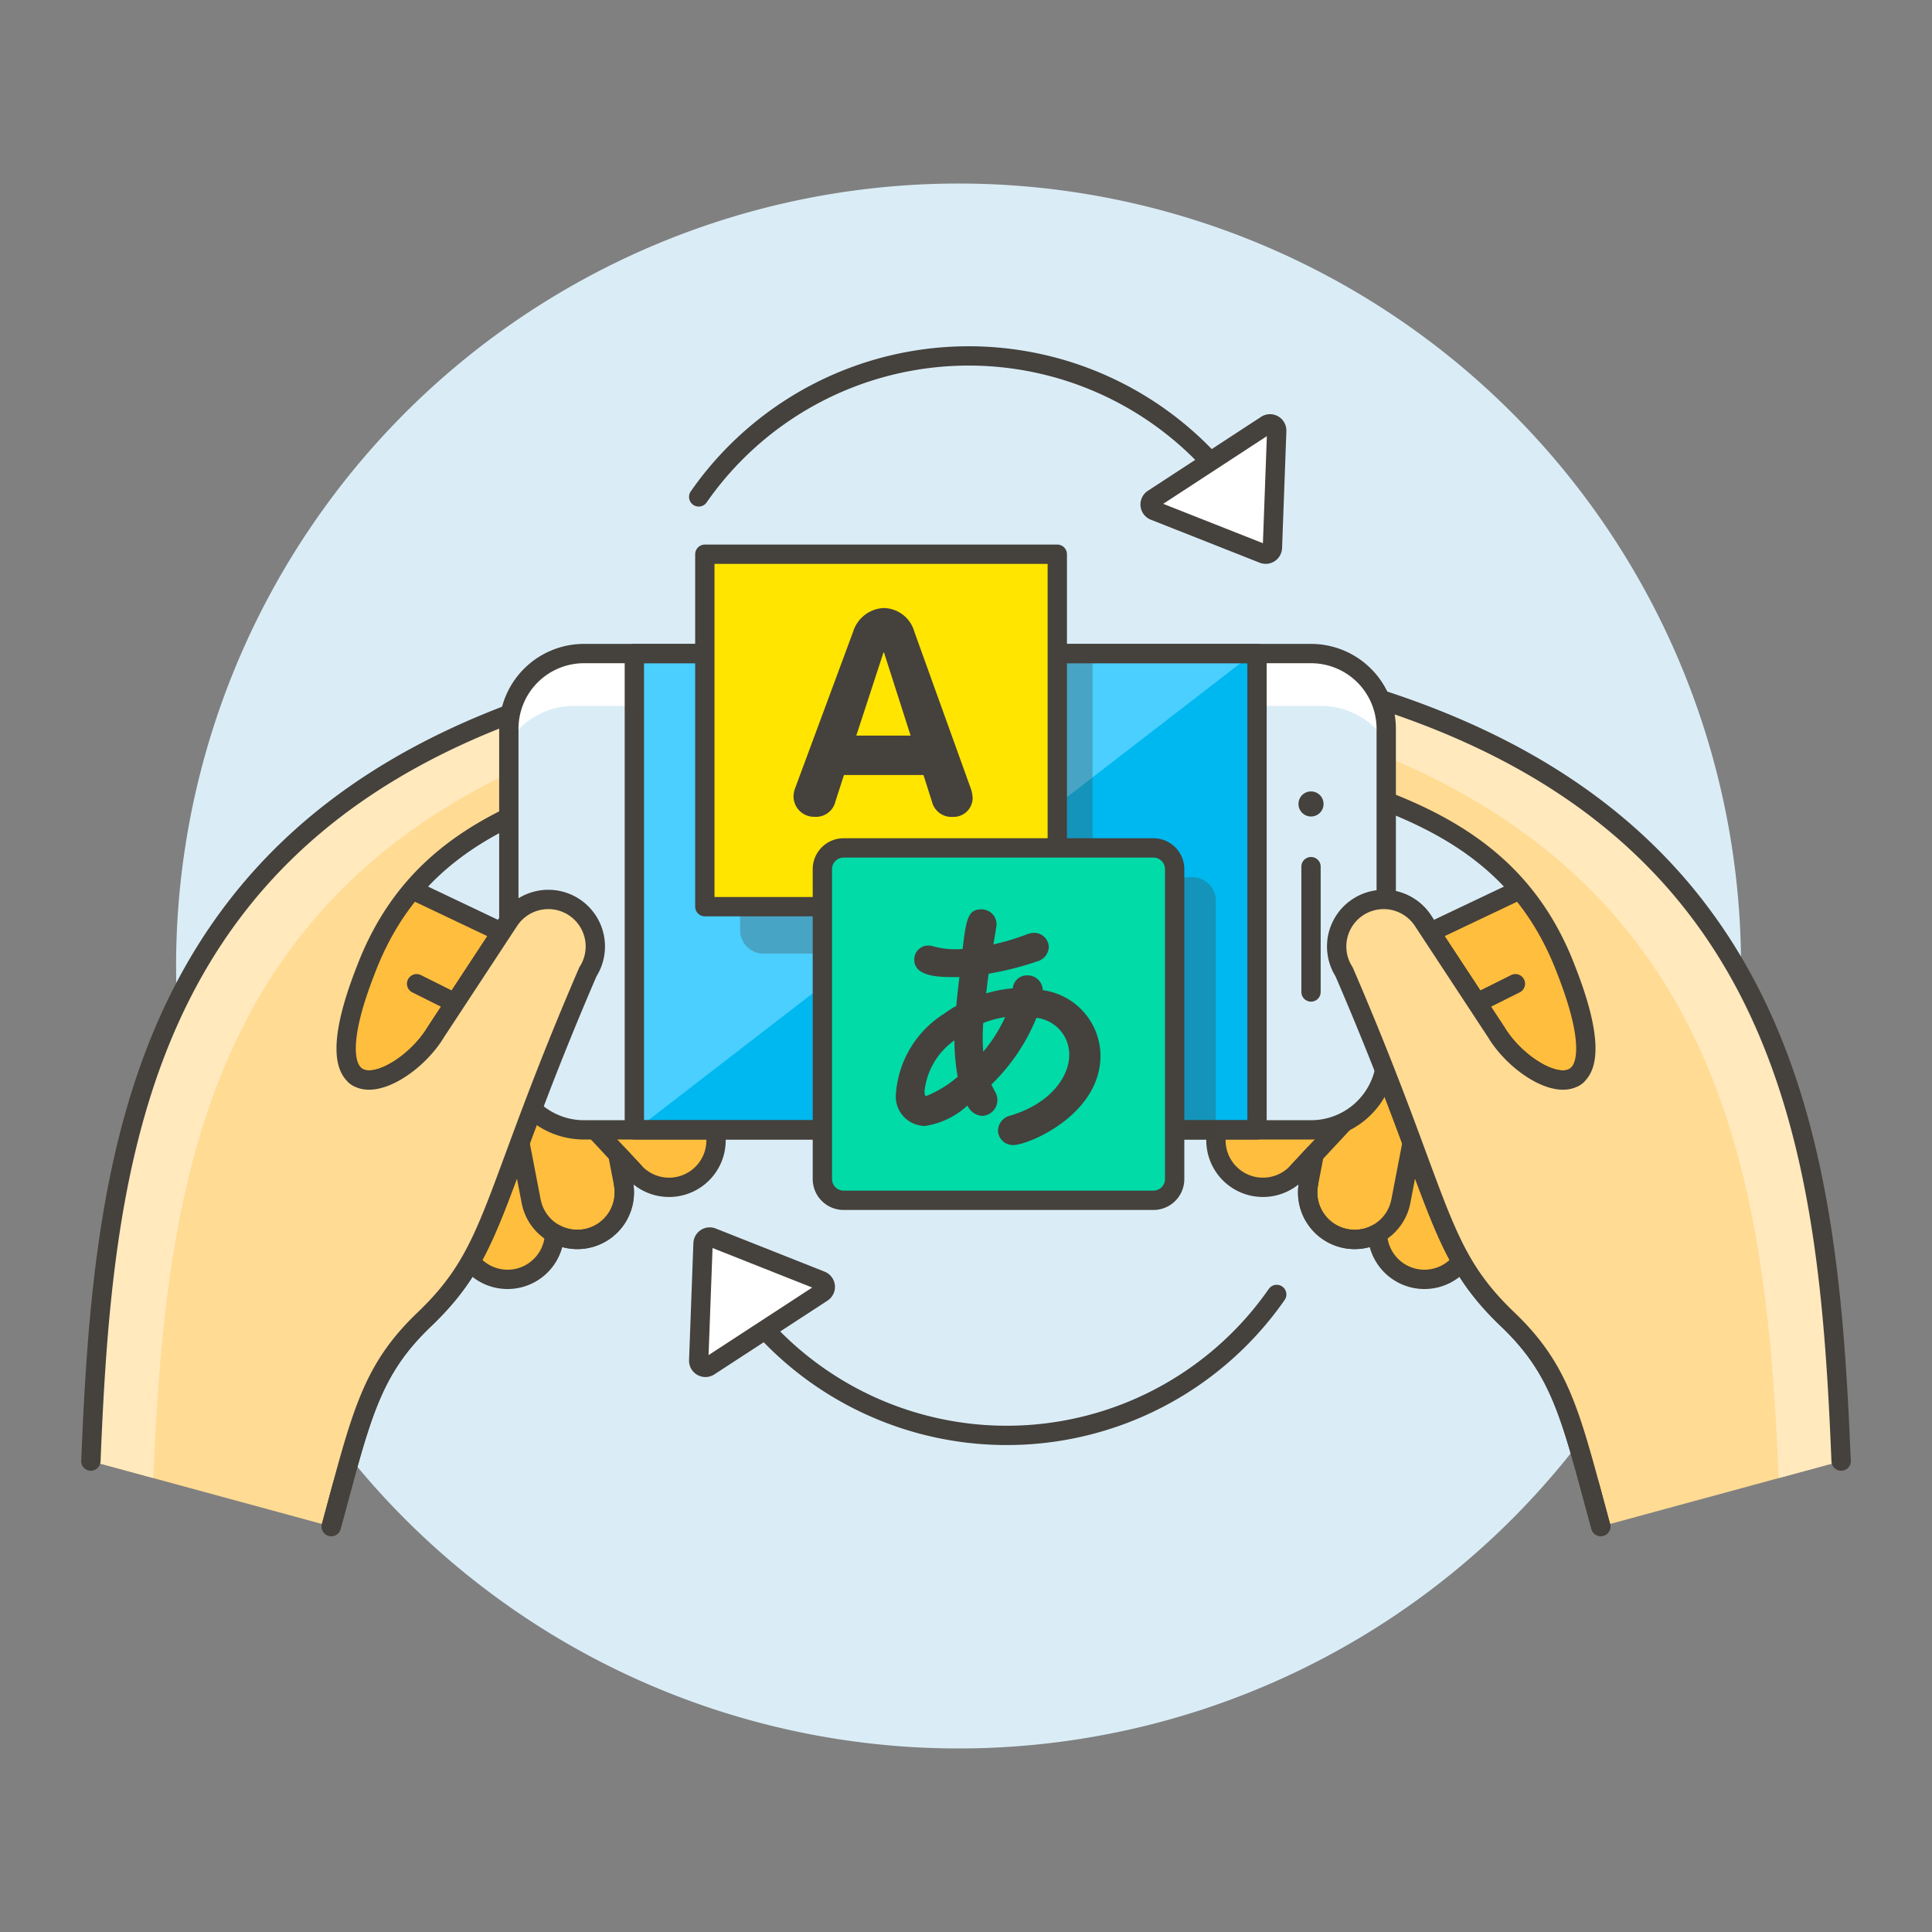 <svg viewBox="0 0 100 100" xmlns="http://www.w3.org/2000/svg" id="Translator-App-2--Streamline-Ux">
  <rect x="0" y="0" width="100" height="100" fill="#808080" stroke="none"/>
  <desc>
    Translator App 2 Streamline Illustration: https://streamlinehq.com
  </desc>
  <path d="M9.615 50a40 40 0 1 0 80 0 40 40 0 1 0 -80 0Z" fill="#daedf7" stroke="#daedf7" stroke-width="1"></path>
  <path d="m63.539 57.419 6.367 -6.843a5.635 5.635 0 0 1 1.569 -1.107l7.636 -3.628c0.9 -1 1.072 0.427 2.068 1.328s3.849 4.819 2.948 5.815l-8 8.6h0l0.031 2.144a2.431 2.431 0 0 1 -4.861 0.121 2.432 2.432 0 0 1 -3.568 -2.588l0.293 -1.517 -0.877 0.943a2.433 2.433 0 0 1 -3.607 -3.265Z" fill="#ffbe3d" stroke="#45413c" stroke-linecap="round" stroke-linejoin="round" stroke-width="1"></path>
  <path d="m73.093 59.138 -0.586 3.041a2.432 2.432 0 1 1 -4.777 -0.921" fill="none" stroke="#45413c" stroke-linecap="round" stroke-width="1"></path>
  <path d="m71.788 55.694 -4.643 4.99" fill="none" stroke="#45413c" stroke-linecap="round" stroke-width="1"></path>
  <path d="m76.45 51.91 1.987 -0.993" fill="#ffdb94" stroke="#45413c" stroke-linecap="round" stroke-linejoin="round" stroke-width="1"></path>
  <path d="m76.726 56.843 -3.955 -6.019a2.536 2.536 0 0 0 -3.363 -0.848 2.427 2.427 0 0 1 4.262 -2.3l3.782 5.757c0.934 1.548 2.968 2.9 4 2.34l-0.116 0.425a2.533 2.533 0 0 1 -4.613 0.643Z" fill="#ffe9bd" stroke-width="1"></path>
  <path d="M82.859 79.01 95.3 75.625l-0.006 -0.023c-0.642 -15.868 -2.466 -32.742 -24.367 -39.562l-1.248 -0.393a2.433 2.433 0 1 0 -1.46 4.641l1.248 0.393c5.521 1.737 9.551 4.141 11.6 9.527 3.176 8.1 -1.958 5.98 -3.619 3.227l-3.783 -5.757a2.432 2.432 0 1 0 -4.1 2.621c5.116 11.868 4.71 14.4 8.472 17.995 2.813 2.682 3.28 5.049 4.822 10.716Z" fill="#ffdb94" stroke-width="1"></path>
  <path d="m67.734 37.712 -1.13 -0.356c0.01 -0.039 0.012 -0.079 0.024 -0.118a2.436 2.436 0 0 1 3.051 -1.591l1.248 0.393c21.9 6.82 23.725 23.694 24.366 39.562l0.006 0.023 -3.232 0.879c-0.673 -15.64 -2.785 -32.082 -24.333 -38.792Z" fill="#ffe9bd" stroke-width="1"></path>
  <path d="m95.3 75.625 -0.006 -0.023c-0.642 -15.868 -2.466 -32.742 -24.367 -39.562l-1.248 -0.393a2.433 2.433 0 1 0 -1.46 4.641l1.248 0.393c5.521 1.737 9.551 4.141 11.6 9.527 3.176 8.1 -1.958 5.98 -3.619 3.227l-3.783 -5.757a2.432 2.432 0 1 0 -4.1 2.621c5.116 11.868 4.71 14.4 8.472 17.995 2.807 2.682 3.274 5.049 4.816 10.716" fill="none" stroke="#45413c" stroke-linecap="round" stroke-linejoin="round" stroke-width="1"></path>
  <path d="m36.461 57.419 -6.367 -6.843a5.635 5.635 0 0 0 -1.569 -1.107l-7.636 -3.628c-0.9 -1 -1.072 0.427 -2.068 1.328s-3.849 4.819 -2.948 5.815l8 8.6h0l-0.031 2.144a2.431 2.431 0 0 0 4.861 0.121 2.432 2.432 0 0 0 3.568 -2.588l-0.293 -1.517 0.877 0.943a2.433 2.433 0 0 0 3.607 -3.265Z" fill="#ffbe3d" stroke="#45413c" stroke-linecap="round" stroke-linejoin="round" stroke-width="1"></path>
  <path d="m26.907 59.138 0.586 3.041a2.432 2.432 0 0 0 4.777 -0.921" fill="none" stroke="#45413c" stroke-linecap="round" stroke-width="1"></path>
  <path d="m28.212 55.694 4.643 4.99" fill="none" stroke="#45413c" stroke-linecap="round" stroke-width="1"></path>
  <path d="m23.55 51.91 -1.987 -0.993" fill="#ffdb94" stroke="#45413c" stroke-linecap="round" stroke-linejoin="round" stroke-width="1"></path>
  <path d="m23.274 56.843 3.955 -6.019a2.536 2.536 0 0 1 3.363 -0.848 2.427 2.427 0 0 0 -4.261 -2.3l-3.783 5.757c-0.934 1.548 -2.968 2.9 -4 2.34l0.116 0.425a2.533 2.533 0 0 0 4.613 0.643Z" fill="#ffe9bd" stroke-width="1"></path>
  <path d="M17.141 79.01 4.7 75.625l0.006 -0.023C5.348 59.734 7.172 42.86 29.073 36.04l1.248 -0.393a2.433 2.433 0 1 1 1.46 4.641l-1.248 0.393c-5.521 1.737 -9.551 4.141 -11.6 9.527 -3.176 8.1 1.958 5.98 3.619 3.227l3.783 -5.757a2.432 2.432 0 1 1 4.1 2.621c-5.116 11.868 -4.71 14.4 -8.472 17.995 -2.813 2.682 -3.28 5.049 -4.822 10.716Z" fill="#ffdb94" stroke-width="1"></path>
  <path d="m32.266 37.712 1.13 -0.356c-0.01 -0.039 -0.012 -0.079 -0.024 -0.118a2.436 2.436 0 0 0 -3.051 -1.591l-1.248 0.393C7.172 42.86 5.348 59.734 4.707 75.6l-0.006 0.023 3.232 0.879c0.673 -15.638 2.785 -32.08 24.333 -38.79Z" fill="#ffe9bd" stroke-width="1"></path>
  <path d="m4.7 75.625 0.006 -0.023C5.348 59.734 7.172 42.86 29.073 36.04l1.248 -0.393a2.433 2.433 0 1 1 1.46 4.641l-1.248 0.393c-5.521 1.737 -9.551 4.141 -11.6 9.527 -3.176 8.1 1.958 5.98 3.619 3.227l3.783 -5.757a2.432 2.432 0 1 1 4.1 2.621c-5.116 11.868 -4.71 14.4 -8.472 17.995 -2.807 2.682 -3.274 5.049 -4.816 10.716" fill="none" stroke="#45413c" stroke-linecap="round" stroke-linejoin="round" stroke-width="1"></path>
  <path d="M30.23 58.482a3.893 3.893 0 0 1 -3.893 -3.893V37.721a3.892 3.892 0 0 1 3.893 -3.893h37.629a3.893 3.893 0 0 1 3.892 3.892v16.869a3.893 3.893 0 0 1 -3.892 3.893Z" fill="#daedf7" stroke-width="1"></path>
  <path d="M29.726 36.538h38.637a4.006 4.006 0 0 1 3.388 1.849v-0.667a3.893 3.893 0 0 0 -3.892 -3.892H30.23a3.892 3.892 0 0 0 -3.893 3.892v0.667a4.007 4.007 0 0 1 3.389 -1.849Z" fill="#ffffff" stroke-width="1"></path>
  <path d="M32.834 33.828h32.229v24.653H32.834z" fill="#00b8f0" stroke-width="1"></path>
  <path d="m64.854 33.828 -32.02 0 0 24.653 0.075 0 31.945 -24.653z" fill="#4acfff" stroke-width="1"></path>
  <path d="M30.23 58.482a3.893 3.893 0 0 1 -3.893 -3.893V37.721a3.892 3.892 0 0 1 3.893 -3.893h37.629a3.893 3.893 0 0 1 3.892 3.892v16.869a3.893 3.893 0 0 1 -3.892 3.893Z" fill="none" stroke="#45413c" stroke-linecap="round" stroke-linejoin="round" stroke-width="1"></path>
  <path d="M32.834 33.828h32.229v24.653H32.834z" fill="none" stroke="#45413c" stroke-linecap="round" stroke-linejoin="round" stroke-width="1"></path>
  <path d="m67.858 44.857 0 6.488" fill="none" stroke="#45413c" stroke-linecap="round" stroke-linejoin="round" stroke-width="1"></path>
  <path d="M67.858 42.262a0.649 0.649 0 1 1 0.649 -0.649 0.648 0.648 0 0 1 -0.649 0.649Z" fill="#45413c" stroke-width="1"></path>
  <path d="M81.618 55.664c-0.969 0.818 -3.18 -0.595 -4.166 -2.229l-3.783 -5.757a2.432 2.432 0 1 0 -4.1 2.621c5.116 11.868 4.71 14.4 8.472 17.995 2.807 2.682 3.274 5.049 4.816 10.716" fill="#ffdb94" stroke="#45413c" stroke-linecap="round" stroke-linejoin="round" stroke-width="1"></path>
  <path d="M18.383 55.664c0.968 0.818 3.179 -0.595 4.165 -2.229l3.783 -5.757a2.432 2.432 0 1 1 4.1 2.621c-5.116 11.868 -4.71 14.4 -8.472 17.995 -2.807 2.682 -3.274 5.049 -4.816 10.716" fill="#ffdb94" stroke="#45413c" stroke-linecap="round" stroke-linejoin="round" stroke-width="1"></path>
  <path d="M36.165 25.719a17.029 17.029 0 0 1 26.475 -1.831" fill="none" stroke="#45413c" stroke-linecap="round" stroke-linejoin="round" stroke-width="1"></path>
  <path d="M65.385 28.661a0.348 0.348 0 0 0 0.475 -0.31l0.223 -6.056a0.347 0.347 0 0 0 -0.537 -0.3l-5.858 3.826a0.347 0.347 0 0 0 0.062 0.614Z" fill="#ffffff" stroke="#45413c" stroke-linecap="round" stroke-linejoin="round" stroke-width="1"></path>
  <path d="M66.083 67A17.029 17.029 0 0 1 39.6 68.821" fill="none" stroke="#45413c" stroke-linecap="round" stroke-linejoin="round" stroke-width="1"></path>
  <path d="M36.864 64.053a0.347 0.347 0 0 0 -0.475 0.31l-0.224 6.056a0.348 0.348 0 0 0 0.538 0.3l5.858 -3.819a0.348 0.348 0 0 0 -0.063 -0.614Z" fill="#ffffff" stroke="#45413c" stroke-linecap="round" stroke-linejoin="round" stroke-width="1"></path>
  <path d="M38.307 34.319v13.825a1.216 1.216 0 0 0 1.216 1.217h15.81a1.216 1.216 0 0 0 1.216 -1.217V34.319Z" fill="#45413c" opacity=".3" stroke-width="1"></path>
  <path d="m36.482 28.686 18.243 0 0 18.243 -18.243 0Z" fill="#ffe500" stroke="#45413c" stroke-linecap="round" stroke-linejoin="round" stroke-width="1"></path>
  <path d="M44.157 32.7a1.743 1.743 0 0 1 1.585 -1.229 1.677 1.677 0 0 1 1.585 1.229l2.9 8.056a1.745 1.745 0 0 1 0.118 0.548 0.986 0.986 0 0 1 -1.021 0.977 1.036 1.036 0 0 1 -1.081 -0.771l-0.443 -1.396h-4.117l-0.444 1.378a1.028 1.028 0 0 1 -1.066 0.785 1.063 1.063 0 0 1 -1.1 -1.037 1.259 1.259 0 0 1 0.1 -0.488Zm0.164 5.376h2.813l-1.377 -4.3h-0.03Z" fill="#45413c" stroke-width="1"></path>
  <path d="M62.934 58.973V46.624a1.216 1.216 0 0 0 -1.216 -1.216h-15.81a1.216 1.216 0 0 0 -1.217 1.216v12.349Z" fill="#45413c" opacity=".3" stroke-width="1"></path>
  <path d="M43.666 43.888H59.7a1.1 1.1 0 0 1 1.1 1.1v16.04a1.1 1.1 0 0 1 -1.1 1.1H43.666a1.1 1.1 0 0 1 -1.1 -1.1V44.99a1.1 1.1 0 0 1 1.1 -1.102Z" fill="#00dba8" stroke="#45413c" stroke-linecap="round" stroke-linejoin="round" stroke-width="1"></path>
  <path d="M53.972 51.251v-0.015a0.781 0.781 0 0 0 -0.807 -0.75 0.732 0.732 0 0 0 -0.744 0.671 6.531 6.531 0 0 0 -1.376 0.26c0.036 -0.329 0.076 -0.669 0.127 -1.018a16.073 16.073 0 0 0 2.5 -0.634 0.807 0.807 0 0 0 0.614 -0.751 0.76 0.76 0 0 0 -0.768 -0.73 1.109 1.109 0 0 0 -0.322 0.06 12.192 12.192 0 0 1 -1.778 0.538c0.129 -0.753 0.163 -0.968 0.163 -1.047a0.778 0.778 0 0 0 -0.787 -0.768c-0.692 0 -0.786 0.509 -0.968 2.05a4.277 4.277 0 0 1 -1.519 -0.135 0.913 0.913 0 0 0 -0.256 -0.041 0.722 0.722 0 0 0 -0.729 0.729c0 0.888 1.276 0.925 2.337 0.9l-0.036 0.307c-0.048 0.414 -0.095 0.811 -0.124 1.19a5.055 5.055 0 0 0 -0.641 0.408 5.358 5.358 0 0 0 -2.482 4.091 1.526 1.526 0 0 0 1.5 1.714 4.142 4.142 0 0 0 2.2 -1.059 0.907 0.907 0 0 0 0.761 0.538 0.818 0.818 0 0 0 0.786 -0.826 0.916 0.916 0 0 0 -0.134 -0.455c-0.059 -0.109 -0.12 -0.225 -0.175 -0.344a10.077 10.077 0 0 0 2.331 -3.451 1.915 1.915 0 0 1 1.7 1.913c0 1.11 -0.942 2.514 -3.039 3.144a0.823 0.823 0 0 0 -0.651 0.778 0.771 0.771 0 0 0 0.806 0.748c0.76 0 4.5 -1.555 4.5 -4.632a3.449 3.449 0 0 0 -2.989 -3.383Zm-4.4 4.48a5.811 5.811 0 0 1 -1.62 0.995c-0.035 0 -0.1 0 -0.1 -0.236a3.7 3.7 0 0 1 1.548 -2.64 11.217 11.217 0 0 0 0.169 1.881Zm2.457 -3.087a7.883 7.883 0 0 1 -1.136 1.793c-0.019 -0.238 -0.029 -0.49 -0.029 -0.749 0 -0.243 0.012 -0.485 0.028 -0.738a5.376 5.376 0 0 1 1.134 -0.306Z" fill="#45413c" stroke-width="1"></path>
</svg>